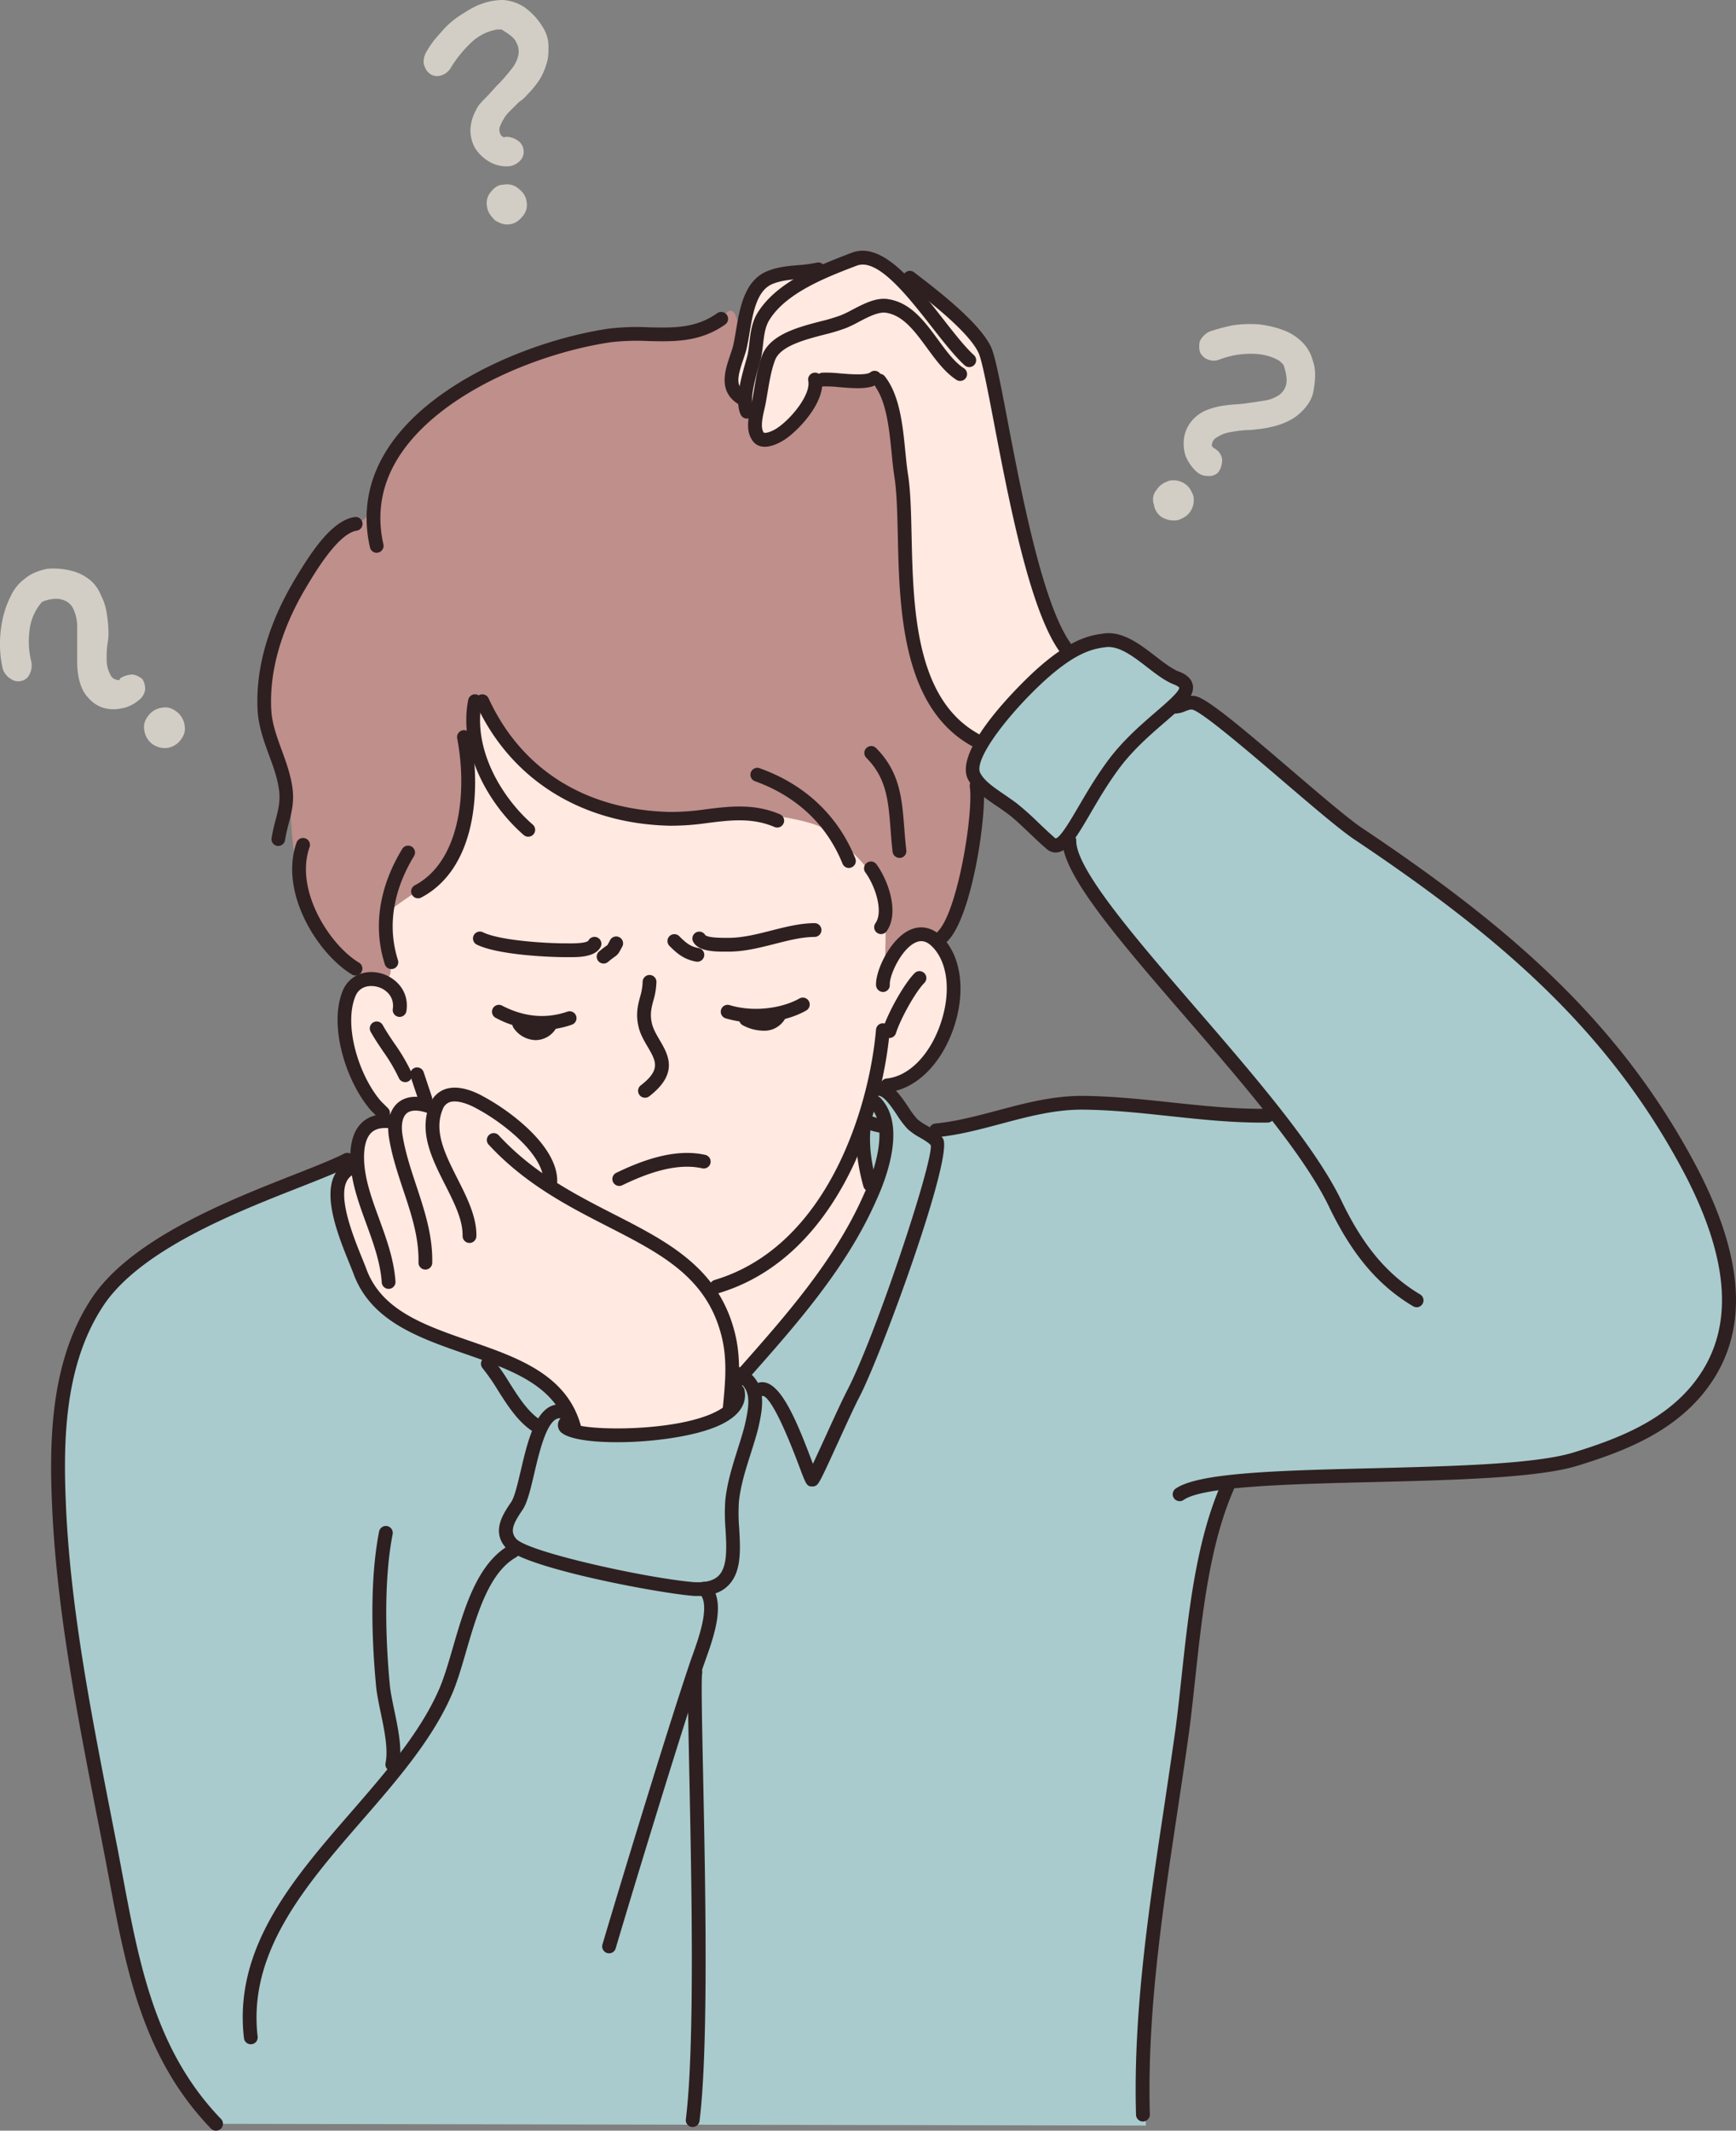 <?xml version="1.0" encoding="UTF-8"?> <svg xmlns="http://www.w3.org/2000/svg" viewBox="0 0 862.58 1058.4"><rect x="0" y="0" width="862.58" height="1058.4" fill="#808080" stroke="none"/> <defs> <style>.cls-1{fill:#a9cbcd;}.cls-1,.cls-2,.cls-3,.cls-4{fill-rule:evenodd;}.cls-2{fill:#bf8f8b;}.cls-3{fill:#ffe9e1;}.cls-4{fill:#d2cec5;}.cls-5{fill:#2e2020;}</style> </defs> <g id="Слой_2" data-name="Слой 2"> <g id="_лой_1" data-name="—лой_1"> <g id="_лой_1_1_" data-name="—лой_1_1_"> <path class="cls-1" d="M33.32,787.46c-2.73-22.37-5.47-53.41-3.65-79,1.83-26.48,8.22-47,25.57-68.93,15.52-19.63,44.73-34.24,73-46.11,15.06-5.93,30.58-11.41,42.91-16,47-17.34,104.54,15.07,154.29,15.07,32.87,0,78.52-56.15,111.39-52.5,4.57.46,15.07,19.63,19.63,20.54,5,.91,21.91-2.28,34.24-4.11,2.28-.45,36.52-11.87,51.58-9.13,8.68,1.37,76.24,6.85,90.39,6.39,1.37,0-16.43-21.45-40.63-49.75C574.28,482.52,551.45,456,541,440.07c-5.48-8.68-11.41-18.26-10-21,.91-2.29-5,5.93-16.89-6.39-2.74-2.74-17.8-13.7-26.48-21.46-5.93-5.48-6.85-8.67-5-11.87,2.28-4.11,14.15-23.74,28.3-38.8,9.59-10,22.37-16.89,27.39-19.17,11.87-4.57,17.35-4.11,24.65,1.37,6.4,5,10,10.95,20.09,13.69,3.2.91,7.3,6.85,4.57,10.5-2.29,2.74,5,2.28,6.39,2.74,10.5,3.65,39.26,31.5,57.52,46.56,15.06,12.33,39.71,26.94,54.78,39.26,26,21.91,45.65,34.24,63.91,51.59,17.8,17.34,34.23,40.17,41.54,48.38,15.52,18.26,32.41,49.76,40.63,73.5,8.67,24.65,8.21,41.54,7.76,46.11-1.37,9.58-15.07,42.45-38.81,54.32-18.26,8.67-42.45,18.26-68.47,20.09-32.87,1.82-67.11,2.28-94.5,3.19-26.47.92-47,2.29-47.47,4.11-4.11,10.5-11,34.7-12.78,46.56-3.2,20.55-6.4,47-9.13,68-6.4,49.3-14.61,84.91-17.81,121.89a714.53,714.53,0,0,0-1.82,82.62L108.19,1055a118.93,118.93,0,0,1-26.93-37.43c-12.33-26.48-20.09-63.91-22.83-80.8C53,902.5,35.61,803.9,33.32,787.46Z"></path> <path class="cls-2" d="M132.39,347.4c0-15.52,9.13-43.83,18.71-61.63,8.68-15.52,18.72-22.83,28.3-26.93,3.66-1.37,6.4-7.77,9.59-19.18,1.37-5,10-33.78,48.85-52,13.69-6.85,39.26-17.35,60.71-21.45,16.89-3.2,29.67-.92,39.26-.92,5.48,0,17.35-3.65,22.83-9.58,4.56-5,6.39,5,6.39,8.21,0,1.37,70.3-9.13,85.36,23.28,19.17,41.55,35.15,147.91,35.15,182.15,0,.91-3.19,5.48-3.19,8.67,0,6.39,1.37,6.85,1.37,16.44,0,4.56,0,17.34-.92,22.36-2.74,19.63-8.67,38.81-16,49.31-37,52.95-95,20.54-157.5,20.54-34.23,0-90.84,16.89-126.9.46-8.68-4.11-21-20.55-26-27.39-15.53-21.46-13.7-61.63-14.16-65.28C140.6,379.81,132.39,360.18,132.39,347.4Z"></path> <path class="cls-3" d="M171.19,505.8c0-10.95-.46-20.54,12.78-20.08,3.65,0,13.24,4.1,9.13-8.68-1.37-3.65-3.2-21,1.83-25.56,4.1-3.65,15.52-10.5,21-15.07,2.74-2.28,10.05-12.78,13.7-24.65s4.11-25.1,2.28-39.26c-1.37-10,4.57-26.47,6.85-23.73,6.85,6.84,14.61,24.65,31.5,36.52,17.8,12.78,44.28,18.71,52.5,19.17,19.63.91,47-1.83,56.15-.46,11.86,2.28,27.39,4.11,33.32,9.59,9.13,7.76,20.54,16.43,25.11,29.67,4.11,11,2.28,26,2.28,43.83,0,1.82,1.37-8.22,5.93-15.53,3.2-5.47,9.13-8.67,11.87-8.67,7.76-.46,11.87,5.48,14.15,12.78a50.45,50.45,0,0,1,1.83,24.65c-2.74,18.72-12.78,31.05-33.32,38.35-6.39,2.28-9.13,11.87-11.87,24.65-1.37,5.94,5.93,20.54,4.56,28.3a204.71,204.71,0,0,1-16.89,32c-15.06,24.19-36.52,52.5-45.19,57.06-3.2,1.83-7.31,0-6.85,9.59s-1.37,12.32-7.76,14.61c-12.33,5-34.24,9.13-48.85,9.13-10.49,0-10-1.83-20.08-2.29-5-.45-2.28-10.5-14.15-21.91-3.65-3.19-14.61-10.5-22.83-13.69-24.65-10.05-58.43-17.81-68-36.07-4.56-8.67-17.34-40.17-15.06-50.21,1.37-5.94,4.11-9.59,7.3-13.24,4.11-4.57,3.2-13.7,6.85-16.89,4.57-3.65,12.78-.91,8.67-6.39C179.4,539.58,171.19,524.06,171.19,505.8Z"></path> <path class="cls-3" d="M486.63,370.22s-13.24-8.67-19.63-17.35c-6.39-9.13-14.61-31-15.06-38.34s-2.29-27.85-2.29-39.26c-.45-11.41,0-25.56-1.82-40.17C446,220,446,214.55,443.26,205.43s-8.67-14.61-11.87-15.07-13.24-.46-17.8-.46-7.76,2.74-11,8.68-6.39,13.24-11.41,16.89-11.41,6.39-14.15,2.28-1.37-10-4.11-13.24-5.48-6.39-7.3-10c-1.83-4.11-1.83-10,0-16s3.19-16,4.56-22.37,4.57-14.61,9.13-16c5-1.83,14.15-3.2,19.17-4.11s10.5,0,15.53-2.29c5-2.73,13.69-6.84,19.17-3.65s13.69,9.13,21.91,13.24c8.22,4.57,18.26,12.78,24.65,19.17,6.39,5.94,10,13.24,12.33,23.74s9.13,52,13.24,68.48c4.56,16.43,11.86,49.3,16.43,57.06a131.2,131.2,0,0,0,9.59,15.06s-12.33,7.76-20.09,14.61-15.06,17.81-19.63,22.37A23.27,23.27,0,0,0,486.63,370.22Z"></path> <path class="cls-4" d="M59.8,336.9a11.41,11.41,0,0,1,6.39-1.83,10.82,10.82,0,0,1,4.57,2.28,9.25,9.25,0,0,1,1.37,5,7.72,7.72,0,0,1-3.2,5.47A18.24,18.24,0,0,1,59.8,352a18.3,18.3,0,0,1-8.67-.45,16.27,16.27,0,0,1-7.31-5c-2.28-2.28-3.65-5.47-4.56-9.13a40.66,40.66,0,0,1-.91-8.21V310.42a21.55,21.55,0,0,0-1.83-7.76,8.33,8.33,0,0,0-5-4.57c-2.28-.91-5.48-.91-9.59.46-.45,0-.45.46-.91.46s-.46.45-.91.91a25.61,25.61,0,0,0-5.48,13.7,41.88,41.88,0,0,0,.91,15.06,9.57,9.57,0,0,1-.91,6.39,5.82,5.82,0,0,1-4.11,3.2,6.33,6.33,0,0,1-5-.92,9.15,9.15,0,0,1-4.11-5A51,51,0,0,1,0,320a58,58,0,0,1,1.37-12.79,48.35,48.35,0,0,1,4.11-11.41,22.54,22.54,0,0,1,7.3-8.67c2.74-2.28,6.39-3.65,10.5-4.57A36.92,36.92,0,0,1,37,283.94a24,24,0,0,1,8.21,4.57,19.1,19.1,0,0,1,5,7.3A27.61,27.61,0,0,1,53,304.49a67.51,67.51,0,0,1,.92,9.58,31,31,0,0,1-.46,5.48,41.43,41.43,0,0,0-.46,7.76,15.3,15.3,0,0,0,1.37,6.85c.92,2.28,1.83,3.19,4.11,3.65h.46a1.56,1.56,0,0,0,.91-.46C59.35,337.35,59.35,336.9,59.8,336.9Z"></path> <path class="cls-4" d="M75.32,369.31a10.25,10.25,0,0,1-3.65-6.85c-.46-2.74.46-5,2.28-7.3a10.17,10.17,0,0,1,6.85-3.65c2.74-.46,5,.45,7.3,2.28a10.2,10.2,0,0,1,3.66,6.85c.45,2.73-.46,5-2.29,7.3a10.21,10.21,0,0,1-6.84,3.65A10.79,10.79,0,0,1,75.32,369.31Z"></path> <path class="cls-4" d="M252.44,68a10.29,10.29,0,0,1,5.94,2.74,6.86,6.86,0,0,1,1.83,5,6.35,6.35,0,0,1-2.29,4.56A8.68,8.68,0,0,1,252,82.63a16.94,16.94,0,0,1-9.59-2.74A21.39,21.39,0,0,1,236,73.5a18.89,18.89,0,0,1-2.28-8.68,22.17,22.17,0,0,1,2.74-10c.91-2.28,2.74-4.11,5-6.39s4.11-4.57,6.39-6.85a77.24,77.24,0,0,0,5.93-6.85,16.77,16.77,0,0,0,3.66-6.84,9.15,9.15,0,0,0-.92-6.85c-.91-2.28-3.65-4.11-7.3-6.39H247a24.69,24.69,0,0,0-13.24,6.85,60.83,60.83,0,0,0-9.59,11.86,8.44,8.44,0,0,1-5,4.11,6.27,6.27,0,0,1-5-.45,7.35,7.35,0,0,1-3.2-4.11c-.91-1.83-.45-4.11.46-6.39a46.84,46.84,0,0,1,7.3-10,43.59,43.59,0,0,1,9.59-8.67c3.65-2.28,6.85-4.56,11-5.93A30.65,30.65,0,0,1,250.16,0a22.37,22.37,0,0,1,10.5,3.65,32.92,32.92,0,0,1,9.13,10,17.61,17.61,0,0,1,2.74,9.13c0,3.2,0,5.94-.91,8.68A32.9,32.9,0,0,1,268,39.72,46.75,46.75,0,0,1,262,47a17.12,17.12,0,0,1-4.11,3.65c-1.82,1.83-3.65,3.65-5.48,5.48a21.32,21.32,0,0,0-3.65,5.93,4.86,4.86,0,0,0,.46,5.48.45.45,0,0,1,.46.46c.45,0,.91.45,1.37,0Z"></path> <path class="cls-4" d="M242,102.71a8.55,8.55,0,0,1,1.82-7.3c1.83-2.28,3.65-3.65,6.39-3.65a8.58,8.58,0,0,1,7.31,1.82c2.28,1.83,3.65,3.65,4.1,6.39a8.58,8.58,0,0,1-1.82,7.31c-1.83,2.28-3.65,3.65-6.39,4.11s-5-.46-7.31-1.83C243.77,107.28,242.4,105.45,242,102.71Z"></path> <path class="cls-4" d="M604.86,223.68c1.83,1.83,2.74,4.11,2.29,5.94a9.59,9.59,0,0,1-1.83,5,6.24,6.24,0,0,1-5,1.83,8.19,8.19,0,0,1-5.94-2.29,21.39,21.39,0,0,1-5.47-8.21,20.48,20.48,0,0,1-.46-9.13,17.43,17.43,0,0,1,4.11-8.22,19,19,0,0,1,8.67-5.48,36.4,36.4,0,0,1,8.22-1.82c3.19-.46,6.39-.46,9.58-.92s6.4-.91,9.13-1.37a17.51,17.51,0,0,0,7.31-2.73,9.14,9.14,0,0,0,3.65-5.48q.69-3.44-1.37-9.59l-.91-.91-.92-.92c-4.56-2.73-9.13-3.65-14.6-3.65a44,44,0,0,0-15.07,2.74,7.8,7.8,0,0,1-6.39,0,7.09,7.09,0,0,1-3.65-3.65,11,11,0,0,1,0-5.48,11,11,0,0,1,4.56-4.56,89.83,89.83,0,0,1,11.87-3.2,60.21,60.21,0,0,1,12.79-.46,50.17,50.17,0,0,1,11.86,2.74,26,26,0,0,1,9.59,5.94,20.28,20.28,0,0,1,5.48,9.58c1.37,3.66,1.37,8.22.46,13.7a16.73,16.73,0,0,1-3.66,8.67,25.87,25.87,0,0,1-6.39,5.94,34.11,34.11,0,0,1-8.21,3.65,54.62,54.62,0,0,1-9.13,1.83c-.92,0-2.74.45-5.48.45a51.53,51.53,0,0,0-7.76.91,17.42,17.42,0,0,0-6.85,2.29c-1.83.91-3.2,2.28-3.2,4.56,0,.46,0,.46.46.46a1,1,0,0,0,.91.91C604.41,223.23,604.41,223.68,604.86,223.68Z"></path> <path class="cls-4" d="M574.73,243.31c1.37-2.28,3.66-3.65,6.39-4.56a10.14,10.14,0,0,1,7.31,1.37c2.28,1.37,3.65,3.65,4.56,6.39a10.12,10.12,0,0,1-1.37,7.3c-1.37,2.29-3.65,3.66-6.39,4.57a11.81,11.81,0,0,1-7.76-1.37,8.89,8.89,0,0,1-4.11-6.39A7.18,7.18,0,0,1,574.73,243.31Z"></path> </g> <g id="_лой_2_1_" data-name="—лой_2_1_"> <path class="cls-5" d="M211.36,549.4a3.43,3.43,0,0,1-3.25-2.35L204,534.73a3.42,3.42,0,0,1,6.5-2.16l4.11,12.32a3.44,3.44,0,0,1-3.25,4.51Z"></path> <path class="cls-5" d="M356.07,642.52a3.42,3.42,0,0,1-1-6.7c56.3-16.8,76.9-86.09,80.2-124.38a3.42,3.42,0,0,1,6.82.59c-3.45,40-25.23,112.5-85.06,130.35A3.36,3.36,0,0,1,356.07,642.52Z"></path> <path class="cls-5" d="M320.46,545.29a3.43,3.43,0,0,1-2.09-6.14c10.11-7.77,7.61-12,3.48-19.09-1.86-3.17-4-6.75-4.75-10.87-1.22-5.82-.08-10.17.94-14a28.81,28.81,0,0,0,1.28-7.63,3.43,3.43,0,0,1,6.85,0,35.12,35.12,0,0,1-1.51,9.38c-.94,3.56-1.75,6.62-.85,10.92.58,3,2.22,5.81,3.95,8.76,4.31,7.36,9.67,16.53-5.21,28A3.41,3.41,0,0,1,320.46,545.29Z"></path> <path class="cls-5" d="M190.36,556.24a3.4,3.4,0,0,1-2.42-1l-3.65-3.65c-12.42-14.32-21.11-42.12-14-59.42,3-7.36,10.89-10.9,19.1-8.63,7.11,2,14.07,8.66,12.55,18.67a3.42,3.42,0,0,1-6.77-1c.9-5.91-3.18-9.81-7.62-11-3.73-1-8.83-.44-10.94,4.64-6,14.56,1.74,39.54,12.67,52.15l3.48,3.47a3.42,3.42,0,0,1-2.42,5.84Z"></path> <path class="cls-5" d="M201.32,537.53a3.43,3.43,0,0,1-3.13-2,86.56,86.56,0,0,0-7.94-13.43c-2-3-4.13-6.09-6.08-9.59a3.43,3.43,0,1,1,6-3.33c1.8,3.24,3.72,6.08,5.76,9.08a92.88,92.88,0,0,1,8.52,14.46,3.42,3.42,0,0,1-3.12,4.83Z"></path> <path class="cls-5" d="M441.89,515.62a3.29,3.29,0,0,1-1-.16,3.43,3.43,0,0,1-2.25-4.29c2.4-7.67,10.37-22.33,15.91-27.87a3.43,3.43,0,0,1,4.85,4.84c-4.7,4.69-12.11,18.32-14.22,25.07A3.43,3.43,0,0,1,441.89,515.62Z"></path> <path class="cls-5" d="M441,542.55a3.42,3.42,0,0,1-.33-6.83c11.23-1.12,21.83-12.19,27-28.19,5.1-15.72,3-30.62-5.22-38-2.54-2.19-5-2.59-7.78-1.23-7,3.46-12.8,16.27-12.55,20.85a3.42,3.42,0,0,1-3.23,3.61,3.55,3.55,0,0,1-3.6-3.23c-.4-7.26,6.92-22.73,16.36-27.38,5.22-2.57,10.66-1.78,15.31,2.23,10.34,9.19,13.16,26.93,7.23,45.23-6,18.59-18.93,31.5-32.86,32.89A2.06,2.06,0,0,1,441,542.55Z"></path> <path class="cls-5" d="M386.2,411.08a3.52,3.52,0,0,1-1.34-.27c-11.16-4.75-21.89-3.42-33.27-2a126.3,126.3,0,0,1-18.89,1.36c-43.92-1-79-23.05-96.15-60.42a3.42,3.42,0,1,1,6.22-2.86c16.29,35.41,48.28,55.46,90.1,56.44A121.9,121.9,0,0,0,350.75,402c11.76-1.46,23.93-3,36.79,2.5a3.43,3.43,0,0,1-1.34,6.58Z"></path> <path class="cls-5" d="M421.8,431.16a3.41,3.41,0,0,1-3.17-2.14c-7.86-19.44-22.94-33.61-43.62-41a3.43,3.43,0,0,1,2.29-6.46c22.58,8,39.07,23.54,47.68,44.86a3.41,3.41,0,0,1-1.89,4.45A3.48,3.48,0,0,1,421.8,431.16Z"></path> <path class="cls-5" d="M446.91,426.14a3.43,3.43,0,0,1-3.4-3c-.45-3.86-.74-7.57-1-11.14-1.12-14.27-2-25.54-12.15-35.67a3.43,3.43,0,0,1,4.84-4.85c11.92,11.93,12.95,24.93,14.13,40,.28,3.48.56,7.11,1,10.88a3.42,3.42,0,0,1-3,3.8A2.75,2.75,0,0,1,446.91,426.14Z"></path> <path class="cls-5" d="M262.49,415.64a3.43,3.43,0,0,1-2.25-.83c-17.33-15.06-32.59-41.66-27.59-67.16a3.42,3.42,0,0,1,6.72,1.32c-4.47,22.81,9.52,46.9,25.36,60.66a3.42,3.42,0,0,1-2.24,6Z"></path> <path class="cls-5" d="M207.71,446.23a3.43,3.43,0,0,1-1.6-6.46c21.92-11.55,26.37-45,21.06-73a3.42,3.42,0,0,1,6.73-1.27c5.36,28.26,2.13,66.26-24.6,80.35A3.35,3.35,0,0,1,207.71,446.23Z"></path> <path class="cls-5" d="M194.47,481.38a3.42,3.42,0,0,1-3.26-2.39c-7.42-23.32.55-43.94,8.55-57.13a3.43,3.43,0,1,1,5.86,3.55c-7.27,12-14.53,30.64-7.89,51.51a3.42,3.42,0,0,1-2.22,4.3A3.46,3.46,0,0,1,194.47,481.38Z"></path> <path class="cls-5" d="M187.16,274.59a3.42,3.42,0,0,1-3.33-2.67c-4.09-18.08-.72-35.19,10-50.86,21.92-32,71.74-52.38,108.76-57.83a121.12,121.12,0,0,1,19.82-.64c12,.29,23.31.57,33.93-7a3.43,3.43,0,0,1,4,5.59c-12.48,8.86-25.49,8.53-38.06,8.24a115.12,115.12,0,0,0-18.69.57c-35.56,5.23-83.33,24.65-104.09,54.92-9.62,14-12.65,29.34-9,45.48a3.42,3.42,0,0,1-2.58,4.09A3.29,3.29,0,0,1,187.16,274.59Z"></path> <path class="cls-5" d="M138.32,420.21a3,3,0,0,1-.51,0,3.42,3.42,0,0,1-2.88-3.89,83.09,83.09,0,0,1,2-8.92c1.34-5.12,2.49-9.54,1.68-15.2-.8-5.83-2.82-11.37-5-17.24-2.48-6.79-5-13.81-5.56-21.35-1.61-25.12,8.29-48.19,16.88-63.12l1-1.75c8.62-14.46,18.76-30.05,30.14-31.88a3.43,3.43,0,1,1,1.09,6.77c-9.17,1.46-20.51,20.49-25.34,28.62l-1,1.71c-8.08,14.06-17.44,35.8-16,59.19.45,6.56,2.74,12.83,5.16,19.47,2.17,5.94,4.41,12.09,5.31,18.63,1,7-.44,12.53-1.84,17.88a75.62,75.62,0,0,0-1.81,8.2A3.44,3.44,0,0,1,138.32,420.21Z"></path> <path class="cls-5" d="M176.66,484.58a3.42,3.42,0,0,1-1.76-.49c-17.14-10.29-36.38-41-27.48-65.72a3.43,3.43,0,0,1,6.45,2.31c-7.62,21.16,9.74,48.64,24.56,57.54a3.43,3.43,0,0,1-1.77,6.36Z"></path> <path class="cls-5" d="M269.23,511.6a49.37,49.37,0,0,1-22.93-6,3.42,3.42,0,1,1,3.16-6.07c10.9,5.67,21.82,6.67,32.45,3a3.42,3.42,0,1,1,2.24,6.47A45.36,45.36,0,0,1,269.23,511.6Z"></path> <path class="cls-5" d="M375.63,508a52.88,52.88,0,0,1-15.07-2.15,3.42,3.42,0,0,1,2-6.56c13.12,3.93,27.2,1,34.73-3.34a3.43,3.43,0,0,1,3.44,5.93C394.64,505.42,385.53,508,375.63,508Z"></path> <path class="cls-5" d="M266.18,516.67a13.66,13.66,0,0,1-11.11-6.23,3.43,3.43,0,0,1,5.7-3.8,6.74,6.74,0,0,0,5.41,3.18h0a5.17,5.17,0,0,0,4.34-2.67,3.42,3.42,0,0,1,5.76,3.7,12,12,0,0,1-10,5.82Z"></path> <path class="cls-5" d="M379.32,512A22.38,22.38,0,0,1,369,509.25a3.42,3.42,0,0,1,3.33-6h0c.35.19,8.62,4.67,11.85-.62a3.42,3.42,0,1,1,5.84,3.57A11.88,11.88,0,0,1,379.32,512Z"></path> <path class="cls-5" d="M284,475.46H281.2c-8.85,0-34.11-1.14-44.44-6.3a3.43,3.43,0,0,1,3.06-6.13c8.43,4.22,31.52,5.58,41.38,5.58h1.15c7.72.09,9.55-.81,10-1.34a3.4,3.4,0,0,1,4.59-1.52,3.45,3.45,0,0,1,1.52,4.61C296.07,475,289,475.46,284,475.46Z"></path> <path class="cls-5" d="M359.67,472.72c-6.42,0-13.08-.59-15.34-5.1a3.43,3.43,0,0,1,6.1-3.12c.43.46,2.29,1.43,10.56,1.37h1c7,0,14.27-1.85,21.31-3.64s14.44-3.67,21.61-3.67a3.43,3.43,0,0,1,0,6.85c-6.31,0-12.92,1.68-19.93,3.46-7.44,1.89-15.14,3.85-23,3.85h-2.33Z"></path> <path class="cls-5" d="M346.49,477.73a3.26,3.26,0,0,1-.62-.06c-6.14-1.11-9.49-4.06-13.22-7.79a3.42,3.42,0,0,1,4.84-4.84c3.58,3.58,5.71,5.19,9.61,5.9a3.42,3.42,0,0,1-.61,6.79Z"></path> <path class="cls-5" d="M299.92,478.64a3.42,3.42,0,0,1-2.19-6.05c1.86-1.55,2.92-2.31,3.61-2.79.22-.16.39-.27.51-.38s.33-.6.72-1.33l.73-1.36a3.43,3.43,0,0,1,6,3.28l-.72,1.32c-1.22,2.27-1.54,2.8-3.3,4.05-.61.43-1.55,1.1-3.19,2.47A3.43,3.43,0,0,1,299.92,478.64Z"></path> <path class="cls-5" d="M307.68,589.11a3.43,3.43,0,0,1-1.49-6.51c11.49-5.53,28.56-12.47,44.24-8.92a3.42,3.42,0,1,1-1.51,6.68c-13.6-3.08-29.2,3.33-39.75,8.41A3.45,3.45,0,0,1,307.68,589.11Z"></path> <path class="cls-5" d="M362.47,704.15a1.88,1.88,0,0,1-.34,0,3.42,3.42,0,0,1-3.08-3.73l.1-1c1.33-13.73,2.48-25.59-1.34-38.32-7.95-27.33-30.14-38.69-55.83-51.84-19.29-9.87-41.17-21.07-59.36-40.87a3.42,3.42,0,0,1,5-4.63c17.37,18.89,37.74,29.32,57.44,39.41,26,13.29,50.51,25.85,59.28,56,4.2,14,2.93,27.07,1.59,40.92l-.1,1A3.42,3.42,0,0,1,362.47,704.15Z"></path> <path class="cls-5" d="M233.27,617.42h-.08a3.43,3.43,0,0,1-3.34-3.5c.17-7.86-4.11-16.33-8.64-25.3-6.59-13-13.4-26.52-7.52-40.33a12.51,12.51,0,0,1,7.58-7.28c6.85-2.3,15,1.41,19.18,3.82C253,551.55,276.87,569,276.87,586.6a3.43,3.43,0,1,1-6.85,0c0-13.23-20.17-29-32.89-35.78-4.25-2.43-10-4.55-13.69-3.32A5.66,5.66,0,0,0,220,551c-4.64,10.88,1.18,22.37,7.33,34.55,4.71,9.33,9.59,19,9.37,28.54A3.42,3.42,0,0,1,233.27,617.42Z"></path> <path class="cls-5" d="M211.36,630.66h-.07a3.43,3.43,0,0,1-3.35-3.5c.26-12.53-3.54-23.95-7.56-36-2.7-8.13-5.5-16.53-7-25.4-1.39-8.06.16-14.45,4.37-18,2.82-2.37,8.07-4.52,17-1.32a3.42,3.42,0,1,1-2.3,6.45c-4.61-1.64-8.28-1.6-10.33.11-2.24,1.89-3,6.12-2,11.61,1.42,8.35,4.13,16.51,6.75,24.39,4,12.11,8.19,24.63,7.9,38.34A3.43,3.43,0,0,1,211.36,630.66Z"></path> <path class="cls-5" d="M193.09,640.24a3.43,3.43,0,0,1-3.41-3.2c-.66-9.92-4.24-19.75-7.71-29.24s-7.1-19.47-7.81-29.63c-.62-9.73,1.4-16.72,6-20.82,4-3.54,9.63-4.67,16.75-3.33a3.42,3.42,0,0,1-1.26,6.73c-4.93-.93-8.61-.35-10.94,1.72-2.92,2.59-4.21,7.86-3.73,15.24.64,9.18,3.93,18.2,7.41,27.74,3.63,9.95,7.38,20.24,8.11,31.14a3.42,3.42,0,0,1-3.19,3.64Z"></path> <path class="cls-5" d="M285.77,714.19a3.42,3.42,0,0,1-3.33-2.63c-5.45-23.1-27.7-30.81-51.26-39-23-8-46.69-16.18-55.44-39.59-.55-1.5-1.29-3.32-2.13-5.39-5.25-12.94-13.18-32.5-7.36-43.94a14.65,14.65,0,0,1,10-7.69,3.42,3.42,0,1,1,1.66,6.64,7.94,7.94,0,0,0-5.6,4.15c-4.4,8.66,3.41,27.92,7.61,38.27.86,2.14,1.63,4,2.2,5.57,7.62,20.39,28.82,27.73,51.26,35.51,24.27,8.4,49.37,17.1,55.68,43.86a3.42,3.42,0,0,1-2.54,4.12A3.14,3.14,0,0,1,285.77,714.19Z"></path> <path class="cls-5" d="M306.53,716.41c-14,0-25.68-1.83-28.42-5.67a5,5,0,0,1,.56-6.38,3.42,3.42,0,0,1,5.91,2.85c8.72,3.8,54.33,3.92,72.81-6.84,6.73-3.93,6.05-7.42,5.82-8.57a3.42,3.42,0,0,1,6.72-1.32c1,5.13-.52,12.41-13.52,18C344.44,713.65,323.73,716.41,306.53,716.41Zm-25.33-9.75,2.53,2.31h0Z"></path> <path class="cls-5" d="M346.74,792.8c-.89,0-1.81,0-2.76-.1-18.68-1.62-85.18-14.25-92.87-24.13-6.83-8-1.17-16.43,2.58-22l.47-.7c1.6-2.59,3.15-9.2,4.65-15.58,3.65-15.55,8.18-34.87,21.2-32.45a3.42,3.42,0,0,1-1.26,6.73c-6.56-1.23-10.61,15.92-13.27,27.28-1.78,7.56-3.31,14.08-5.56,17.72l-.54.81c-3.94,5.88-6.27,10-3,13.88,5.07,6.5,64.1,19.55,88.09,21.64,5.91.37,10-.65,12.56-3.15,4.52-4.48,4-14,3.46-23.26a93.38,93.38,0,0,1-.1-14.36c.95-8.78,3.54-16.94,6-24.82,1.27-4,2.58-8.09,3.64-12.21,2.49-10.94,3.53-18.49-4.61-22.55a3.43,3.43,0,0,1,3.07-6.13c13.54,6.78,10.45,20.37,8.2,30.3-1.14,4.4-2.48,8.6-3.77,12.66-2.51,7.91-4.89,15.39-5.76,23.47a87.13,87.13,0,0,0,.13,13.25c.61,10.75,1.23,21.85-5.48,28.52C358.36,791.09,353.39,792.8,346.74,792.8Z"></path> <path class="cls-5" d="M107.28,1058.4a3.45,3.45,0,0,1-2.47-1.05c-34-35.32-42.16-78.87-50.79-125L51.87,921q-1.95-10.17-4-20.43C38,849.82,27.82,797.4,25.8,746.06c-1.36-32.51-.19-69.78,18.79-99.67,19-30.43,68.53-49.91,101.33-62.8,10.31-4.05,19.21-7.55,25.08-10.54a3.42,3.42,0,1,1,3.11,6.1c-6.17,3.14-15.21,6.7-25.69,10.82-31.95,12.55-80.24,31.53-98,60.07-18,28.31-19.05,64.28-17.74,95.74,2,50.83,12.16,103,22,153.43q2,10.26,4,20.45l2.15,11.45c8.43,45.07,16.39,87.65,49,121.49a3.43,3.43,0,0,1-2.46,5.8Z"></path> <path class="cls-5" d="M124.62,1015.48a3.41,3.41,0,0,1-3.39-3c-5.33-45,24.54-79.32,53.42-112.56,16.62-19.14,33.82-38.93,43.17-60,2.67-5.88,4.89-13.55,7.25-21.66,5.68-19.56,12.11-41.72,28-50.69a3.42,3.42,0,1,1,3.37,6C243,781.14,237,801.88,231.65,820.18c-2.43,8.37-4.72,16.27-7.59,22.57-9.75,21.94-27.28,42.12-44.25,61.64-27.9,32.12-56.75,65.32-51.79,107.27a3.41,3.41,0,0,1-3,3.8A2.88,2.88,0,0,1,124.62,1015.48Z"></path> <path class="cls-5" d="M302.66,970.29a3.61,3.61,0,0,1-1-.14,3.42,3.42,0,0,1-2.31-4.25c7.68-26.06,32.25-106.84,42.95-138.45.41-1.3,1-3,1.7-4.93,3.19-8.87,9.11-25.39,3.68-30.81a3.43,3.43,0,1,1,4.85-4.84c8.49,8.49,2.13,26.22-2.08,38-.65,1.84-1.23,3.45-1.64,4.75-10.69,31.59-35.22,112.24-42.9,138.25A3.41,3.41,0,0,1,302.66,970.29Z"></path> <path class="cls-5" d="M194.93,879.9a3.33,3.33,0,0,1-.7-.07,3.44,3.44,0,0,1-2.66-4.05c1.41-6.75-.6-16.4-2.38-24.91-.91-4.39-1.77-8.53-2.23-12.32-2.08-21.65-3.52-52.63,1.41-77.77a3.42,3.42,0,0,1,6.72,1.32c-5,25.61-3,58.43-1.32,75.71.41,3.42,1.24,7.42,2.13,11.66,2,9.61,4.08,19.56,2.38,27.71A3.43,3.43,0,0,1,194.93,879.9Z"></path> <path class="cls-5" d="M432.31,591.85a3.41,3.41,0,0,1-3.3-2.5c-3.71-13.26-4.54-25.71-2.32-35a3.43,3.43,0,0,1,6.67,1.59c-2,8.22-1.16,19.44,2.25,31.61a3.44,3.44,0,0,1-2.38,4.22A3.69,3.69,0,0,1,432.31,591.85Z"></path> <path class="cls-5" d="M465.17,564.92a3.42,3.42,0,0,1-.32-6.83c10.09-1,20-3.6,30.53-6.4,14-3.73,28.36-7.58,43.8-7.31,14.37.21,28.7,1.74,42.56,3.21,15.74,1.68,32,3.43,48.18,3.18H630a3.43,3.43,0,0,1,0,6.85c-16.53.27-33.06-1.52-49-3.22-13.71-1.46-27.87-3-41.93-3.18-14.51-.28-28.4,3.48-41.94,7.09-10.32,2.74-21,5.59-31.65,6.59Z"></path> <path class="cls-5" d="M437.33,562.64a3.38,3.38,0,0,1-.83-.11l-.87-.21a27,27,0,0,1-5.77-1.87,3.42,3.42,0,1,1,3.07-6.12,21.79,21.79,0,0,0,4.29,1.33l.93.23a3.43,3.43,0,0,1-.82,6.75Z"></path> <path class="cls-5" d="M484.34,370.91a3.33,3.33,0,0,1-1.66-.44C448,351.14,446.91,302,446.1,266.09c-.25-11-.49-21.43-1.66-29.11-.58-3.58-1-7.61-1.4-11.88-1.23-12.27-2.61-26.18-8.84-34a3.43,3.43,0,0,1,5.35-4.28c7.49,9.37,9,24.36,10.3,37.58.41,4.15.81,8.08,1.35,11.49,1.25,8.15,1.48,18.28,1.74,30,.82,36.15,1.84,81.13,33.07,98.56a3.43,3.43,0,0,1-1.67,6.42Z"></path> <path class="cls-5" d="M426.1,192.83c-3,0-6.15-.27-9.31-.53a58.23,58.23,0,0,0-7.5-.35,3.43,3.43,0,1,1-.53-6.83,62.75,62.75,0,0,1,8.59.36c4.58.38,13.09,1.08,15.1-.53a3.42,3.42,0,1,1,4.28,5.34C434.27,192.26,430.44,192.83,426.1,192.83Z"></path> <path class="cls-5" d="M380,221.93a8.91,8.91,0,0,1-1.79-.18,6.81,6.81,0,0,1-4.45-3.1c-3.37-4.8-1.85-11.47-.64-16.83.24-1,.47-2,.63-2.94.31-1.68.6-3.38.89-5.1,1-6.05,2.07-12.31,4.32-17.93,4.34-9.87,17.9-13.4,28.8-16.24a86.63,86.63,0,0,0,10.06-3,57,57,0,0,0,5.56-2.69c5.75-3,12.26-6.46,18.32-5.25,11,1.83,17.86,11.16,24.47,20.19,4.17,5.69,8.12,11.07,12.77,14.07a3.42,3.42,0,0,1-3.7,5.76c-5.73-3.69-10.23-9.84-14.59-15.79-6.07-8.28-11.8-16.1-20.18-17.5-3.81-.76-9.39,2.2-13.9,4.57a62,62,0,0,1-6.22,3,94.46,94.46,0,0,1-10.87,3.27c-9.46,2.46-21.25,5.54-24.21,12.26-1.93,4.83-2.92,10.72-3.88,16.42-.3,1.76-.59,3.51-.91,5.2-.17,1-.42,2.06-.68,3.21-.92,4-2.06,9.08-.33,11.54.76.51,3.75-.28,6.71-2.25,7.14-4.76,16.77-16.7,15.43-23.41a3.42,3.42,0,0,1,6.71-1.35c2.25,11.23-11.06,25.6-18.35,30.46C388.54,219.24,384.14,221.93,380,221.93Z"></path> <path class="cls-5" d="M371.14,207.94a3.44,3.44,0,0,1-3.11-2c-2.9-6.21-.22-16.85,2.52-26.33.4-1.4.73-2.53.89-3.25.42-1.95.66-4,.91-6.15.54-4.61,1.09-9.37,3.53-13.9,9.34-16.23,31.36-24.65,47.44-30.8,15.1-5.67,31,14.72,45.1,32.71,5.66,7.24,11,14.09,15.49,18.18a3.42,3.42,0,1,1-4.61,5.06c-4.91-4.48-10.43-11.55-16.28-19-12-15.33-26.89-34.42-37.27-30.52-15.1,5.77-35.81,13.69-43.89,27.72-1.77,3.29-2.23,7.21-2.71,11.36-.26,2.23-.53,4.53-1,6.82-.18.84-.55,2.11-1,3.69-1.48,5.13-4.95,17.13-2.89,21.53a3.43,3.43,0,0,1-1.66,4.56A3.5,3.5,0,0,1,371.14,207.94Z"></path> <path class="cls-5" d="M529.09,324.8a3.4,3.4,0,0,1-2.8-1.45c-14.71-20.77-24.95-74.32-32.43-113.43-3.15-16.48-5.88-30.72-7.62-34.59-5-10.83-26.59-27.28-35.81-34.31l-.57-.43a3.43,3.43,0,0,1,4.15-5.45l.57.43c10.44,8,32.17,24.51,37.9,36.92,2.08,4.64,4.61,17.85,8.11,36.15C507.53,245,518,299.84,531.88,319.4a3.43,3.43,0,0,1-.82,4.77A3.37,3.37,0,0,1,529.09,324.8Z"></path> <path class="cls-5" d="M368.39,201.09a3.42,3.42,0,0,1-1.86-.55c-9.76-6.35-6.27-16.62-3.73-24.12.51-1.49,1-2.94,1.38-4.32.55-2.18,1-4.9,1.49-7.79,1.86-11.13,4.18-25,15.58-29.62,5.11-2.1,10.39-2.57,15.5-3a66.29,66.29,0,0,0,9.21-1.24,3.43,3.43,0,0,1,1.57,6.67,71.57,71.57,0,0,1-10.17,1.39c-4.81.43-9.35.84-13.51,2.55-7.87,3.21-9.76,14.48-11.43,24.42-.51,3-1,5.87-1.62,8.39-.43,1.59-1,3.17-1.51,4.78-2.94,8.65-3.8,13.07,1,16.17a3.43,3.43,0,0,1-1.87,6.3Z"></path> <path class="cls-5" d="M524.6,423.49a6.88,6.88,0,0,1-4.62-1.85c-2.74-2.35-5.59-5.05-8.41-7.74-3.77-3.57-7.33-7-10.59-9.47-2-1.49-4-2.87-5.93-4.16-6.12-4.2-11.41-7.83-14.22-13.45-7.13-15.54,29-49.53,33.15-53.35,16.14-14.72,25.81-17.68,33.85-18.69,9.65-1.67,18.5,5.17,26.3,11.19,4.25,3.28,8.26,6.38,11.85,7.72l.1,0c1.46.6,5.92,2.44,6.62,6.75.9,5.56-5,10.61-13.81,18.24-6.59,5.68-14.79,12.75-21.55,21.38-6.24,8.09-11.22,16.61-15.6,24.12-6.44,11-10.7,18.3-16.07,19.18A6.9,6.9,0,0,1,524.6,423.49Zm26.12-102.1a10.77,10.77,0,0,0-1.88.17c-7.08.88-15.51,3.53-30.23,16.95-17.77,16.41-34.72,38.55-31.61,45.35,2,3.93,6.36,6.95,11.93,10.76,1.94,1.33,4,2.76,6.16,4.34a149.41,149.41,0,0,1,11.19,10c2.74,2.6,5.5,5.23,8.18,7.53,2.31-.21,7.54-9.17,11.36-15.7,4.28-7.31,9.59-16.41,16.12-24.88,7.19-9.17,15.67-16.48,22.48-22.35,4.91-4.24,11.64-10,11.51-12h0s-.38-.63-2.41-1.48c-4.53-1.71-8.92-5.1-13.57-8.69C563.58,326.47,557,321.39,550.72,321.39Z"></path> <path class="cls-5" d="M703.92,649.37a3.5,3.5,0,0,1-1.75-.48c-17.56-10.45-30.5-25.83-42-49.86-12.82-26.29-42.61-60.77-71.43-94.11-32.64-37.77-60.83-70.4-60.83-87.22a3.43,3.43,0,1,1,6.85,0c0,14.28,30.08,49.08,59.16,82.74s59.19,68.5,72.42,95.62c10.86,22.76,23,37.23,39.31,46.94a3.43,3.43,0,0,1-1.76,6.37Z"></path> <path class="cls-5" d="M586.15,745.69a3.42,3.42,0,0,1-2-6.22c11.37-8,51.52-9,98-10.13,39.39-1,80.13-2,99.26-7.7,21.64-6.62,43.73-15.17,58.64-32.72,21.48-25.42,20.74-59.57-2.26-104.41-38-72.94-93.47-119.76-165-167.62-7.24-4.9-20.83-16.52-35.22-28.82-16.85-14.41-39.93-34.15-45-35.55-.92-.23-1.92.11-3.56.74a13.82,13.82,0,0,1-5.13,1.21,3.42,3.42,0,1,1,0-6.84,8.51,8.51,0,0,0,2.68-.76,12.31,12.31,0,0,1,7.74-1c6.21,1.69,22.18,15.09,47.75,37,14.24,12.17,27.68,23.67,34.59,28.34C749,459.64,805.21,507.12,843.91,581.37c24.42,47.58,24.87,84.21,1.4,112-16.06,18.9-39.23,27.91-61.87,34.84-20,6-61.24,7-101.09,8-41.57,1-84.57,2.07-94.24,8.88A3.37,3.37,0,0,1,586.15,745.69Z"></path> <path class="cls-5" d="M567.88,1053.83a3.42,3.42,0,0,1-3.42-3.32c-1.44-50.7,6.3-102.07,13.79-151.75,2-13.41,4-26.78,5.87-40.09,1.1-8.27,2-16.89,3-26,3.41-31.64,7.29-67.5,19.61-95.42A3.43,3.43,0,0,1,613,740c-11.9,26.94-15.71,62.24-19.07,93.38-1,9.17-1.93,17.84-3,26.2-1.84,13.36-3.86,26.76-5.88,40.2-7.45,49.38-15.15,100.44-13.72,150.53a3.43,3.43,0,0,1-3.33,3.52Z"></path> <path class="cls-5" d="M366.57,689.09a3.42,3.42,0,0,1-2.56-5.7l2.52-2.84c23.75-26.81,48.3-54.53,62.64-87.11,7.06-15.32,11.65-34.68,3.4-43.27a3.42,3.42,0,0,1,4.94-4.74c13,13.55,2.87,40.06-2.1,50.82-14.74,33.51-39.66,61.64-63.76,88.84l-2.52,2.84A3.39,3.39,0,0,1,366.57,689.09Z"></path> <path class="cls-5" d="M403.58,738.39h0c-2.72,0-3.07-.94-6.44-9.91-12.78-34-17.34-35.41-18.45-35A3.43,3.43,0,1,1,376.4,687c10.12-3.54,18.62,16.47,27.11,39.08.13.35.27.7.4,1.06,1.85-3.89,4.24-9.14,6.34-13.73,4-8.74,8.12-17.77,10.8-22.93,14.16-27.38,42.29-112.18,41.46-121.54-1-1.27-3.35-2.65-5.45-3.88a31.24,31.24,0,0,1-6.18-4.33,47.87,47.87,0,0,1-5.23-6.93c-2.57-3.82-6.08-9.06-8.81-9.45a3.42,3.42,0,0,1,1-6.78c5.75.82,9.88,7,13.52,12.41a43.91,43.91,0,0,0,4.4,5.91,26.26,26.26,0,0,0,4.81,3.26c3.07,1.81,6.25,3.68,8,6.48,5.42,8.81-30.49,106.91-41.4,128-2.61,5-6.69,14-10.65,22.61-9.69,21.23-9.85,21.28-11.75,22A3.24,3.24,0,0,1,403.58,738.39Zm59.14-169.17h0Z"></path> <path class="cls-5" d="M267.05,711.91a3.41,3.41,0,0,1-1.81-.52c-7.75-4.84-12.9-13-17.89-20.84a100.31,100.31,0,0,0-7.56-10.89,3.42,3.42,0,0,1,5.22-4.43,104.13,104.13,0,0,1,8.13,11.66c4.57,7.21,9.3,14.68,15.73,18.69a3.43,3.43,0,0,1-1.82,6.33Z"></path> <path class="cls-5" d="M344.21,1056.57a3,3,0,0,1-.43,0,3.42,3.42,0,0,1-3-3.82c4.53-36.22,2.83-118.16,1.71-172.38-.66-31.89-.95-47.36-.3-50.64a3.43,3.43,0,0,1,6.72,1.35c-.54,2.69-.07,25.26.42,49.15,1.13,54.42,2.84,136.66-1.75,173.37A3.43,3.43,0,0,1,344.21,1056.57Z"></path> <path class="cls-5" d="M437.78,464a3.42,3.42,0,0,1-2.79-5.4c4.1-5.81-.14-18.6-5-25.21a3.42,3.42,0,1,1,5.52-4.05c5.86,8,11.52,24.07,5.06,33.21A3.42,3.42,0,0,1,437.78,464Z"></path> <path class="cls-5" d="M468.37,468.6a3.43,3.43,0,0,1-2.42-5.85c9.93-9.93,17.8-58.83,15.92-72a3.42,3.42,0,0,1,6.78-1c1.93,13.49-5.4,65.31-17.86,77.78A3.44,3.44,0,0,1,468.37,468.6Z"></path> </g> </g> </g> </svg> 